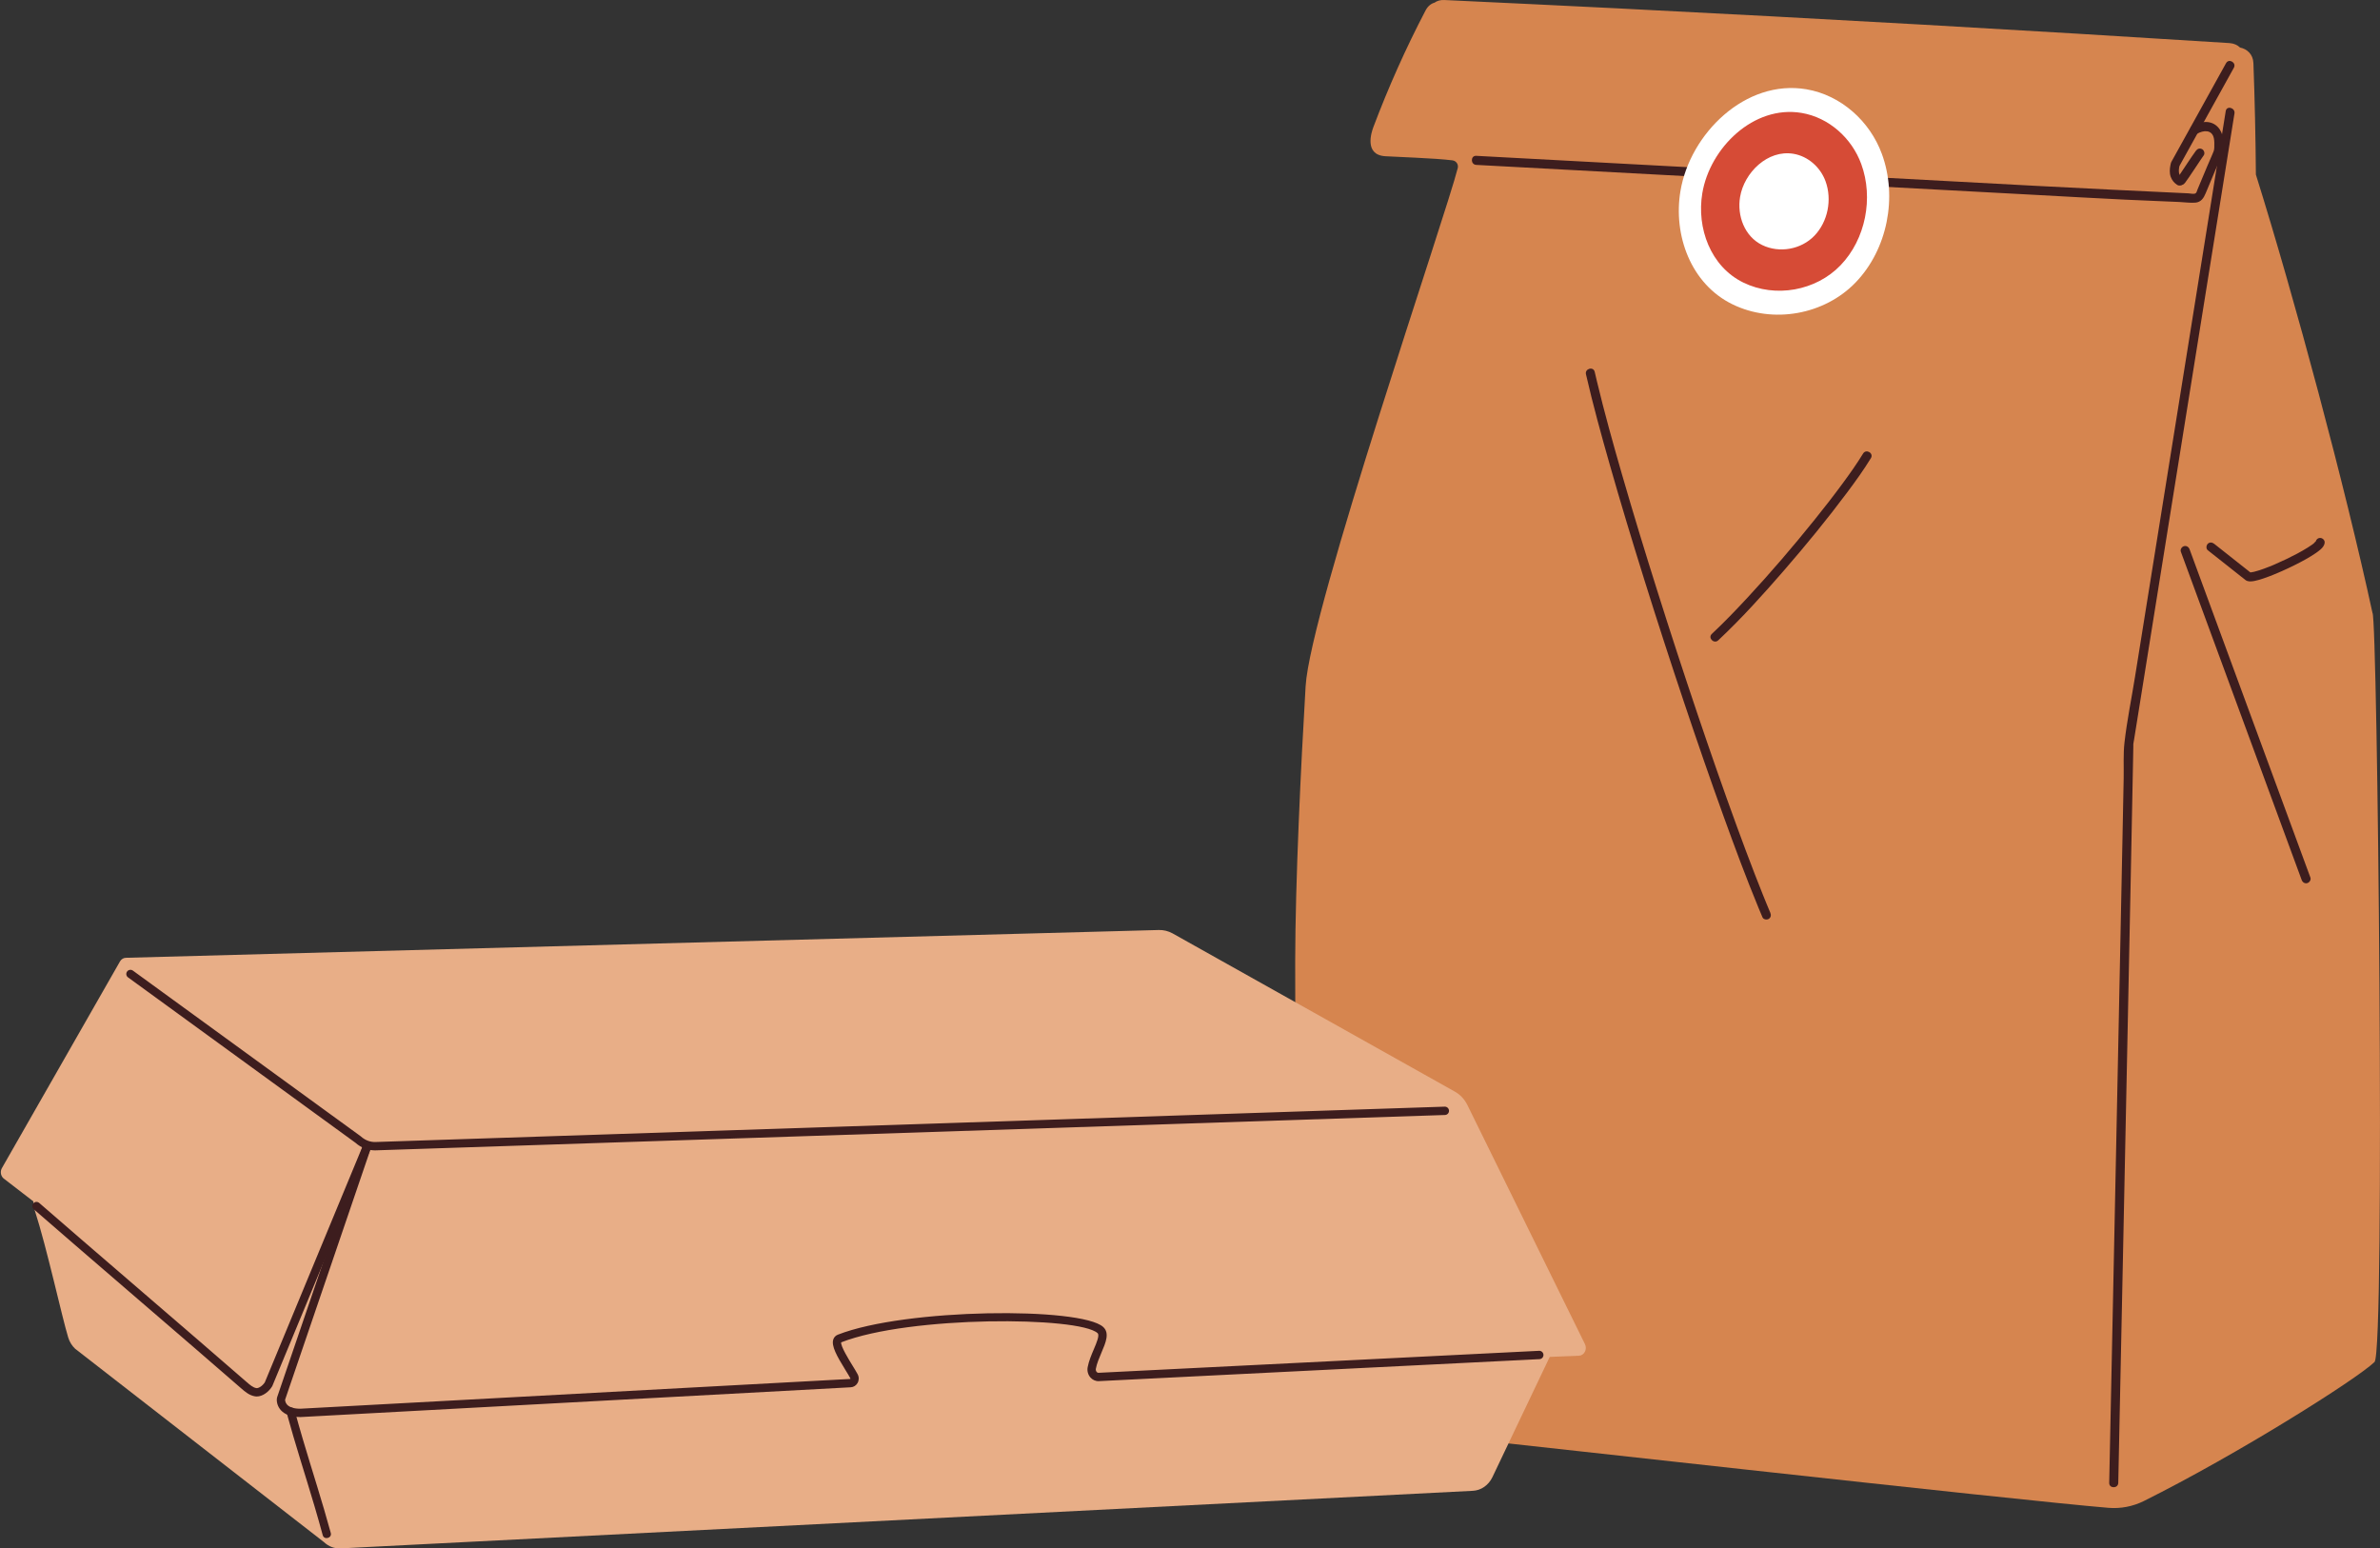 <?xml version="1.0" encoding="UTF-8"?>
<!DOCTYPE svg PUBLIC '-//W3C//DTD SVG 1.0//EN'
          'http://www.w3.org/TR/2001/REC-SVG-20010904/DTD/svg10.dtd'>
<svg height="1509.8" preserveAspectRatio="xMidYMid meet" version="1.0" viewBox="-0.8 0.0 2320.7 1509.8" width="2320.7" xmlns="http://www.w3.org/2000/svg" xmlns:xlink="http://www.w3.org/1999/xlink" zoomAndPan="magnify"
><rect x="-0.8" y="0.0" width="2320.7" height="1509.8" fill="#333333" stroke="none"/><defs
  ><clipPath id="a"
    ><path d="M 1262 0 L 2319.879 0 L 2319.879 1471 L 1262 1471 Z M 1262 0"
    /></clipPath
    ><clipPath id="b"
    ><path d="M 31 1132 L 1517 1132 L 1517 1509.801 L 31 1509.801 Z M 31 1132"
    /></clipPath
  ></defs
  ><g
  ><g clip-path="url(#a)" id="change1_1"
    ><path d="M 2312.57 597.656 C 2285.672 473.469 2236.84 291.469 2198.871 170.211 C 2198.59 133.988 2197.809 97.781 2196.469 61.59 C 2196.148 52.809 2190.18 47.73 2183.449 46.359 C 2180.922 43.941 2177.488 42.289 2173.141 42.012 C 1974.52 29.422 1775.828 18.129 1577.07 8.18 C 1520.559 5.359 1464.039 2.641 1407.52 0.02 C 1403.609 -0.16 1400.43 0.84 1397.988 2.578 C 1394.578 3.57 1391.461 5.961 1389.27 10.141 C 1369.98 47.012 1353.051 84.988 1338.352 123.922 C 1336.66 128.398 1328.879 150.969 1349.969 152.34 C 1359.238 152.949 1399.27 154.238 1415.488 156.359 C 1419.109 156.828 1421.52 160.32 1420.629 163.871 C 1408.922 210.578 1276.699 594.379 1272.281 669.129 C 1267.641 747.691 1262.262 858.66 1262.121 937.336 C 1261.988 1015.488 1264.691 1338.359 1266.539 1370.77 C 1267.078 1380.23 1273.578 1385.988 1282.738 1386.969 C 1468.711 1406.91 1963.191 1462.57 2055.031 1470.199 C 2067 1471.199 2078.98 1468.898 2089.719 1463.539 C 2181.109 1417.98 2296.34 1345.352 2314.539 1328.07 C 2325.191 1317.949 2317.441 599.949 2312.57 597.656" fill="#d6854f"
    /></g
    ><g id="change2_1"
    ><path d="M 1545.648 364.922 C 1552.449 394.559 1560.531 423.898 1568.871 453.141 C 1579.551 490.629 1590.859 527.945 1602.5 565.152 C 1615.02 605.164 1627.949 645.051 1641.27 684.805 C 1653.809 722.25 1666.691 759.586 1680.121 796.727 C 1690.859 826.426 1701.859 856.055 1713.922 885.25 C 1715.191 888.309 1716.469 891.359 1717.762 894.406 C 1718.691 896.605 1721.93 897.086 1723.801 895.992 C 1726.078 894.66 1726.32 892.152 1725.391 889.945 C 1724.969 888.969 1725.219 889.547 1724.75 888.43 C 1724.441 887.688 1724.121 886.945 1723.82 886.207 C 1723.18 884.684 1722.551 883.16 1721.922 881.637 C 1720.672 878.586 1719.43 875.531 1718.191 872.473 C 1715.461 865.668 1712.77 858.844 1710.129 852.004 C 1704.172 836.613 1698.398 821.152 1692.738 805.656 C 1679.391 769.133 1666.629 732.398 1654.191 695.559 C 1640.82 655.949 1627.852 616.207 1615.281 576.34 C 1603.422 538.766 1591.898 501.09 1580.961 463.238 C 1572.172 432.84 1563.648 402.34 1556.281 371.559 C 1555.559 368.57 1554.859 365.57 1554.172 362.57 C 1552.898 357.031 1544.379 359.379 1545.648 364.922" fill="#3d1d1e"
    /></g
    ><g id="change2_2"
    ><path d="M 1815.871 442.238 C 1809.789 452.199 1803.012 461.73 1796.102 471.129 C 1787.012 483.488 1778.16 494.852 1768.52 506.84 C 1747.5 532.988 1725.641 558.512 1702.809 583.105 C 1691.68 595.098 1680.309 606.898 1668.379 618.094 C 1664.219 621.992 1670.48 628.234 1674.629 624.344 C 1697.328 603.035 1718.281 579.801 1738.672 556.293 C 1760.148 531.527 1780.98 506.141 1800.578 479.852 C 1808.602 469.09 1816.5 458.16 1823.5 446.699 C 1826.469 441.828 1818.828 437.391 1815.871 442.238" fill="#3d1d1e"
    /></g
    ><g id="change2_3"
    ><path d="M 2169.781 61.602 C 2155.941 86.578 2142.102 111.57 2128.262 136.551 C 2124.352 143.59 2120.449 150.641 2116.539 157.691 C 2113.781 162.66 2121.41 167.129 2124.172 162.148 C 2138.012 137.16 2151.859 112.18 2165.699 87.199 C 2169.602 80.16 2173.512 73.109 2177.41 66.059 C 2180.172 61.078 2172.539 56.621 2169.781 61.602" fill="#3d1d1e"
    /></g
    ><g id="change2_4"
    ><path d="M 2141.469 130.461 C 2147.73 126.879 2156.031 126.16 2157.891 134.738 C 2158.512 137.57 2158.371 140.859 2158.32 143.781 C 2158.27 146.641 2157.469 148.172 2156.352 150.711 C 2153.078 158.121 2149.969 165.602 2146.84 173.059 C 2145.211 176.961 2143.578 180.871 2141.949 184.77 C 2141.512 185.84 2141.121 187.719 2140.148 188.441 C 2138.66 189.531 2134.781 188.59 2133.012 188.512 C 2083.34 186.16 2033.68 183.852 1984.02 181.191 C 1925.75 178.059 1867.48 174.941 1809.211 171.809 C 1751.191 168.699 1693.16 165.59 1635.129 162.48 C 1576.871 159.359 1518.602 156.23 1460.328 153.109 C 1453.109 152.719 1445.879 152.328 1438.66 151.941 C 1432.98 151.641 1433 160.48 1438.66 160.781 C 1499.578 164.051 1560.488 167.309 1621.41 170.578 C 1682.078 173.828 1742.762 177.09 1803.441 180.34 C 1864.352 183.609 1925.27 186.871 1986.18 190.141 C 2014.48 191.66 2042.762 193.32 2071.059 194.648 C 2082.77 195.191 2094.469 195.672 2106.172 196.172 C 2112.18 196.422 2118.18 196.672 2124.18 196.941 C 2129.262 197.16 2134.66 197.969 2139.738 197.602 C 2145.398 197.18 2147.98 193.121 2149.949 188.359 C 2151.52 184.59 2153.102 180.82 2154.672 177.059 C 2157.84 169.512 2160.961 161.93 2164.301 154.461 C 2165.66 151.398 2166.961 148.82 2167.121 145.352 C 2167.27 142.141 2167.27 138.641 2166.898 135.441 C 2165.84 126.25 2159.602 118.859 2149.898 118.93 C 2145.32 118.961 2140.941 120.59 2137.02 122.828 C 2132.078 125.66 2136.531 133.301 2141.469 130.461" fill="#3d1d1e"
    /></g
    ><g id="change2_5"
    ><path d="M 2115.539 161.02 C 2114.82 164.711 2114.52 168.75 2115.82 172.359 C 2117.039 175.719 2119.191 178.441 2122.25 180.328 C 2124.219 181.539 2127.199 180.82 2128.301 178.738 C 2129.441 176.578 2128.809 173.988 2126.711 172.699 C 2126.34 172.469 2125.98 172.219 2125.629 171.949 C 2125.93 172.18 2126.219 172.41 2126.52 172.641 C 2125.84 172.109 2125.238 171.5 2124.711 170.82 C 2124.941 171.121 2125.172 171.422 2125.398 171.711 C 2124.859 171.012 2124.43 170.25 2124.078 169.43 C 2124.23 169.781 2124.379 170.141 2124.531 170.488 C 2124.121 169.48 2123.859 168.441 2123.719 167.359 C 2123.77 167.75 2123.82 168.141 2123.879 168.531 C 2123.691 166.98 2123.738 165.422 2123.941 163.879 C 2123.879 164.27 2123.828 164.66 2123.781 165.051 C 2123.859 164.488 2123.949 163.93 2124.059 163.371 C 2124.289 162.191 2124.238 161.031 2123.609 159.969 C 2123.078 159.051 2122.031 158.18 2120.969 157.941 C 2118.781 157.441 2116.012 158.602 2115.539 161.02" fill="#3d1d1e"
    /></g
    ><g id="change2_6"
    ><path d="M 2129.84 178.219 C 2135.18 170.871 2140.051 163.148 2145.148 155.641 C 2146.102 154.238 2147.031 152.84 2148.02 151.48 C 2149.391 149.609 2148.398 146.469 2146.441 145.441 C 2144.141 144.219 2141.852 145.02 2140.391 147.02 C 2135.051 154.371 2130.18 162.09 2125.078 169.602 C 2124.129 170.988 2123.199 172.398 2122.211 173.762 C 2120.84 175.629 2121.828 178.762 2123.789 179.801 C 2126.09 181.012 2128.379 180.219 2129.84 178.219" fill="#3d1d1e"
    /></g
    ><g id="change2_7"
    ><path d="M 2169.48 108.281 C 2166.059 129.57 2162.648 150.859 2159.23 172.148 C 2151.09 222.949 2142.949 273.75 2134.801 324.539 C 2125.039 385.43 2115.281 446.32 2105.512 507.211 C 2097.359 558.074 2089.199 608.941 2081.039 659.809 C 2077.621 681.16 2073.18 702.613 2070.738 724.105 C 2069.449 735.426 2070.18 747.316 2069.961 758.699 C 2069.57 778.523 2069.18 798.348 2068.781 818.172 C 2067.641 875.074 2066.48 931.977 2065.309 988.879 C 2063.98 1053.891 2062.629 1118.91 2061.289 1183.93 C 2060.129 1239.988 2058.969 1296.059 2057.801 1352.129 C 2057.18 1382.012 2056.559 1411.898 2055.941 1441.789 C 2055.91 1443.148 2055.879 1444.512 2055.852 1445.871 C 2055.73 1451.559 2064.57 1451.559 2064.691 1445.871 C 2065.121 1424.949 2065.559 1404.02 2065.988 1383.09 C 2067.059 1331.801 2068.129 1280.512 2069.191 1229.211 C 2070.52 1164.789 2071.852 1100.359 2073.18 1035.93 C 2074.422 975.602 2075.66 915.27 2076.871 854.941 C 2077.66 816.02 2078.461 777.098 2079.18 738.176 C 2079.23 735.641 2079.281 733.105 2079.32 730.57 C 2079.34 729.57 2079.391 728.559 2079.371 727.559 C 2079.359 726.879 2079.422 724.613 2079.262 726.434 C 2079.41 724.738 2079.801 723.031 2080.07 721.355 C 2081.879 710.055 2083.699 698.754 2085.512 687.449 C 2092.801 641.953 2100.102 596.461 2107.391 550.965 C 2117.031 490.852 2126.672 430.73 2136.309 370.621 C 2145.129 315.621 2153.949 260.621 2162.77 205.621 C 2167.621 175.359 2172.469 145.09 2177.32 114.828 C 2177.551 113.43 2177.77 112.031 2178 110.621 C 2178.891 105.059 2170.379 102.672 2169.48 108.281" fill="#3d1d1e"
    /></g
    ><g id="change2_8"
    ><path d="M 2125.711 537.965 C 2126.52 540.172 2127.34 542.379 2128.148 544.586 C 2130.398 550.691 2132.641 556.797 2134.891 562.906 C 2138.289 572.137 2141.691 581.367 2145.078 590.602 C 2149.352 602.188 2153.609 613.773 2157.871 625.355 C 2162.738 638.59 2167.609 651.82 2172.48 665.051 C 2177.629 679.023 2182.77 692.996 2187.91 706.973 C 2193.07 720.977 2198.219 734.98 2203.379 748.984 C 2208.262 762.246 2213.141 775.504 2218.02 788.766 C 2222.352 800.512 2226.672 812.254 2230.988 824 C 2234.48 833.457 2237.961 842.91 2241.441 852.367 C 2242.129 854.246 2242.828 856.129 2243.52 858.008 C 2244.34 860.246 2246.512 861.766 2248.949 861.094 C 2251.109 860.504 2252.871 857.91 2252.039 855.66 C 2248.809 846.883 2245.57 838.109 2242.34 829.332 C 2238.199 818.078 2234.051 806.82 2229.91 795.566 C 2225.141 782.605 2220.371 769.645 2215.602 756.684 C 2210.48 742.793 2205.371 728.898 2200.25 715.004 C 2195.059 700.887 2189.859 686.766 2184.66 672.645 C 2179.719 659.211 2174.77 645.777 2169.828 632.344 C 2165.398 620.301 2160.961 608.254 2156.531 596.211 C 2152.898 586.328 2149.262 576.449 2145.621 566.566 C 2143.07 559.625 2140.512 552.68 2137.961 545.734 C 2136.77 542.5 2135.602 539.254 2134.391 536.031 C 2134.328 535.895 2134.281 535.754 2134.23 535.613 C 2133.41 533.379 2131.238 531.859 2128.801 532.531 C 2126.641 533.121 2124.879 535.715 2125.711 537.965" fill="#3d1d1e"
    /></g
    ><g id="change2_9"
    ><path d="M 2151.969 536.488 C 2158.781 541.867 2165.578 547.25 2172.391 552.629 C 2175.738 555.281 2179.09 557.934 2182.449 560.586 C 2184.078 561.875 2185.711 563.164 2187.34 564.449 C 2188.41 565.297 2189.25 566.082 2190.551 566.496 C 2192.879 567.242 2195.422 566.84 2197.77 566.395 C 2200.711 565.836 2203.602 564.922 2206.43 563.957 C 2214.57 561.191 2222.5 557.746 2230.281 554.102 C 2237.969 550.492 2245.578 546.629 2252.828 542.184 C 2255.898 540.297 2258.941 538.285 2261.691 535.941 C 2263.828 534.113 2265.789 531.875 2265.941 528.938 C 2266.07 526.551 2263.82 524.52 2261.52 524.52 C 2259.031 524.52 2257.23 526.543 2257.109 528.938 C 2257.09 529.332 2257.379 527.496 2257.199 528.172 C 2257.02 528.84 2257.84 527.234 2257.469 527.566 C 2257.379 527.641 2257.301 527.852 2257.25 527.953 C 2256.852 528.68 2256.809 527.895 2257.48 527.68 C 2256.93 527.855 2255.988 529.219 2255.52 529.633 C 2255.309 529.809 2255.102 529.98 2254.891 530.152 C 2254.77 530.254 2253.898 530.922 2254.57 530.41 C 2255.25 529.898 2254.32 530.598 2254.191 530.691 C 2253.891 530.91 2253.59 531.125 2253.289 531.336 C 2252.02 532.234 2250.719 533.09 2249.398 533.918 C 2242.719 538.105 2235.691 541.734 2228.602 545.148 C 2224.809 546.973 2220.988 548.719 2217.121 550.379 C 2216.891 550.48 2216.672 550.578 2216.441 550.676 C 2216.441 550.672 2215.32 551.148 2215.941 550.887 C 2216.359 550.707 2215.121 551.227 2214.949 551.301 C 2214.012 551.688 2213.07 552.07 2212.121 552.445 C 2210.34 553.156 2208.551 553.844 2206.738 554.5 C 2203.809 555.566 2200.84 556.566 2197.809 557.336 C 2197.219 557.484 2196.629 557.625 2196.031 557.75 C 2195.66 557.828 2194.531 557.828 2194.27 558.066 C 2194.551 557.812 2195.461 557.957 2194.57 558.02 C 2194.352 558.031 2194.141 558.055 2193.93 558.066 C 2193.59 558.078 2193.078 557.965 2192.762 558.051 C 2192.789 558.039 2194.121 558.328 2193.309 558.109 C 2192.922 558.004 2192.07 557.816 2193.828 558.367 C 2193.262 558.188 2194.27 558.75 2193.578 558.203 C 2192.629 557.441 2191.672 556.688 2190.711 555.93 C 2187.16 553.129 2183.621 550.32 2180.07 547.52 C 2172.789 541.758 2165.5 536 2158.219 530.238 C 2156.352 528.762 2153.789 528.414 2151.969 530.238 C 2150.43 531.773 2150.09 535 2151.969 536.488" fill="#3d1d1e"
    /></g
    ><g id="change3_1"
    ><path d="M 1834.199 150.129 C 1822.512 118.199 1794.328 92.73 1760.48 87.031 C 1701.102 77.039 1647.102 130.359 1637.77 186.32 C 1630.609 229.238 1647.828 276.898 1688.57 296.75 C 1728.051 315.988 1778.141 307 1808.578 275.41 C 1839.711 243.09 1849.57 192.078 1834.199 150.129" fill="#fff"
    /></g
    ><g id="change4_1"
    ><path d="M 1814.051 159.879 C 1804.828 134.699 1782.602 114.602 1755.898 110.109 C 1709.051 102.219 1666.449 144.289 1659.09 188.43 C 1653.449 222.289 1667.031 259.879 1699.172 275.551 C 1730.309 290.719 1769.828 283.629 1793.84 258.711 C 1818.398 233.219 1826.18 192.969 1814.051 159.879" fill="#d64b36"
    /></g
    ><g id="change3_2"
    ><path d="M 1779.25 176.719 C 1774.289 163.18 1762.34 152.371 1747.98 149.961 C 1722.789 145.719 1699.879 168.34 1695.922 192.078 C 1692.879 210.281 1700.191 230.5 1717.469 238.93 C 1734.219 247.09 1755.469 243.27 1768.379 229.871 C 1781.59 216.16 1785.77 194.52 1779.25 176.719" fill="#fff"
    /></g
    ><g clip-path="url(#b)" id="change5_2"
    ><path d="M 1516.398 1310.301 L 1454.449 1440.262 C 1450.68 1448.16 1443.371 1453.262 1435.262 1453.621 L 330.984 1509.781 C 325.242 1510.031 319.621 1507.891 315.258 1503.77 L 72.434 1315.078 C 69.355 1312.172 67.051 1308.43 65.742 1304.211 C 59.734 1284.828 44.938 1216.719 33.062 1180.07 C 27.938 1164.238 38.168 1147.488 53.422 1146.738 C 214.223 1138.809 1016.75 1130.148 1026.57 1133.379 C 1037.578 1137 1516.398 1310.301 1516.398 1310.301" fill="#e8ae87"
    /></g
    ><g id="change5_1"
    ><path d="M 1142.41 910.016 L 1417.48 1064.199 C 1422.809 1067.078 1427.199 1071.711 1430.031 1077.461 L 1544.68 1310.629 C 1547.129 1315.621 1543.969 1321.699 1538.82 1321.898 L 292.488 1370.531 C 290.844 1370.602 289.23 1370.02 287.938 1368.898 L 2.641 1148.988 C -0.227 1146.5 -0.848 1141.988 1.219 1138.672 L 116.332 937.219 C 117.598 935.191 119.668 933.961 121.902 933.902 L 1129.172 906.809 C 1133.75 906.695 1138.289 907.797 1142.41 910.016" fill="#e8ae87"
    /></g
    ><g id="change2_10"
    ><path d="M 364.699 1121.66 C 357.84 1121.66 351.188 1119.078 345.859 1114.309 L 124.02 952.98 C 122.203 951.66 121.801 949.117 123.125 947.301 C 124.441 945.477 126.992 945.082 128.805 946.402 L 350.816 1107.859 C 350.938 1107.949 351.051 1108.039 351.156 1108.141 C 355.203 1111.809 360.34 1113.73 365.488 1113.512 L 1407.898 1079.051 C 1407.949 1079.051 1408 1079.051 1408.039 1079.051 C 1410.23 1079.051 1412.031 1080.781 1412.102 1082.98 C 1412.18 1085.23 1410.422 1087.109 1408.172 1087.18 L 365.785 1121.641 C 365.422 1121.648 365.059 1121.66 364.699 1121.66" fill="#3d1d1e"
    /></g
    ><g id="change2_11"
    ><path d="M 292.211 1381.711 C 280.387 1381.711 274.785 1377.449 272.125 1373.871 C 269.113 1369.828 268.633 1365.02 269.465 1362.262 L 353.359 1116.262 C 354.086 1114.141 356.398 1113 358.523 1113.719 C 360.652 1114.449 361.785 1116.762 361.062 1118.891 L 277.211 1364.738 C 277.184 1364.98 277.184 1367.238 278.871 1369.301 C 281.164 1372.102 285.711 1373.578 292.02 1373.578 L 828.32 1344.551 C 828.309 1344.539 828.5 1344.191 828.309 1343.82 C 827.184 1341.699 825.391 1338.781 823.496 1335.699 C 815.27 1322.328 809.609 1312.371 811.746 1305.98 C 812.461 1303.859 814.02 1302.23 816.133 1301.398 C 882.223 1275.469 1053.32 1274.238 1074.891 1293.859 C 1081.371 1299.75 1077.422 1309.02 1073.238 1318.828 C 1071.02 1324.051 1068.719 1329.441 1067.75 1334.578 C 1067.539 1335.719 1067.828 1336.879 1068.531 1337.691 C 1068.879 1338.102 1069.379 1338.539 1070.34 1338.559 L 1499.941 1317.109 C 1502.211 1317.012 1504.09 1318.73 1504.199 1320.969 C 1504.309 1323.219 1502.59 1325.129 1500.34 1325.238 L 1070.711 1346.68 C 1067.48 1346.84 1064.5 1345.469 1062.371 1343.02 C 1060.059 1340.34 1059.09 1336.629 1059.762 1333.07 C 1060.891 1327.07 1063.469 1321 1065.75 1315.641 C 1068.5 1309.191 1071.621 1301.879 1069.422 1299.879 C 1051.48 1283.559 886.645 1282.66 819.398 1308.859 C 818.844 1312.609 826.922 1325.738 830.426 1331.441 C 832.395 1334.641 834.254 1337.66 835.496 1340.02 C 836.93 1342.719 836.875 1345.922 835.355 1348.57 C 833.941 1351.031 831.457 1352.559 828.707 1352.68 L 292.238 1381.711 C 292.23 1381.711 292.219 1381.711 292.211 1381.711" fill="#3d1d1e"
    /></g
    ><g id="change2_12"
    ><path d="M 249.578 1361.648 C 249.055 1361.648 248.535 1361.609 248.016 1361.531 C 242.379 1360.691 238.016 1356.891 234.512 1353.84 C 209.121 1331.711 170.586 1298.539 133.32 1266.461 C 96.047 1234.371 57.504 1201.199 32.094 1179.051 C 30.402 1177.57 30.223 1175.012 31.699 1173.309 C 33.176 1171.621 35.746 1171.441 37.441 1172.922 C 62.832 1195.039 101.363 1228.219 138.633 1260.289 C 175.902 1292.379 214.449 1325.559 239.855 1347.699 C 242.707 1350.18 245.934 1353 249.219 1353.488 C 251.215 1353.762 255.059 1351.539 257.438 1347.809 L 353.453 1116.02 C 354.312 1113.941 356.688 1112.949 358.766 1113.82 C 360.844 1114.672 361.828 1117.051 360.969 1119.129 L 264.824 1351.238 C 264.746 1351.43 264.652 1351.609 264.543 1351.789 C 261.434 1356.898 255.473 1361.648 249.578 1361.648" fill="#3d1d1e"
    /></g
    ><g id="change2_13"
    ><path d="M 278.676 1377.398 C 286.992 1408.012 296.863 1438.129 305.852 1468.539 C 308.633 1477.949 311.312 1487.391 313.883 1496.852 C 315.258 1501.898 323.109 1499.762 321.73 1494.691 C 313.41 1464.09 303.539 1433.961 294.555 1403.559 C 291.773 1394.148 289.094 1384.711 286.523 1375.238 C 285.148 1370.191 277.297 1372.34 278.676 1377.398" fill="#3d1d1e"
    /></g
  ></g
></svg
>
